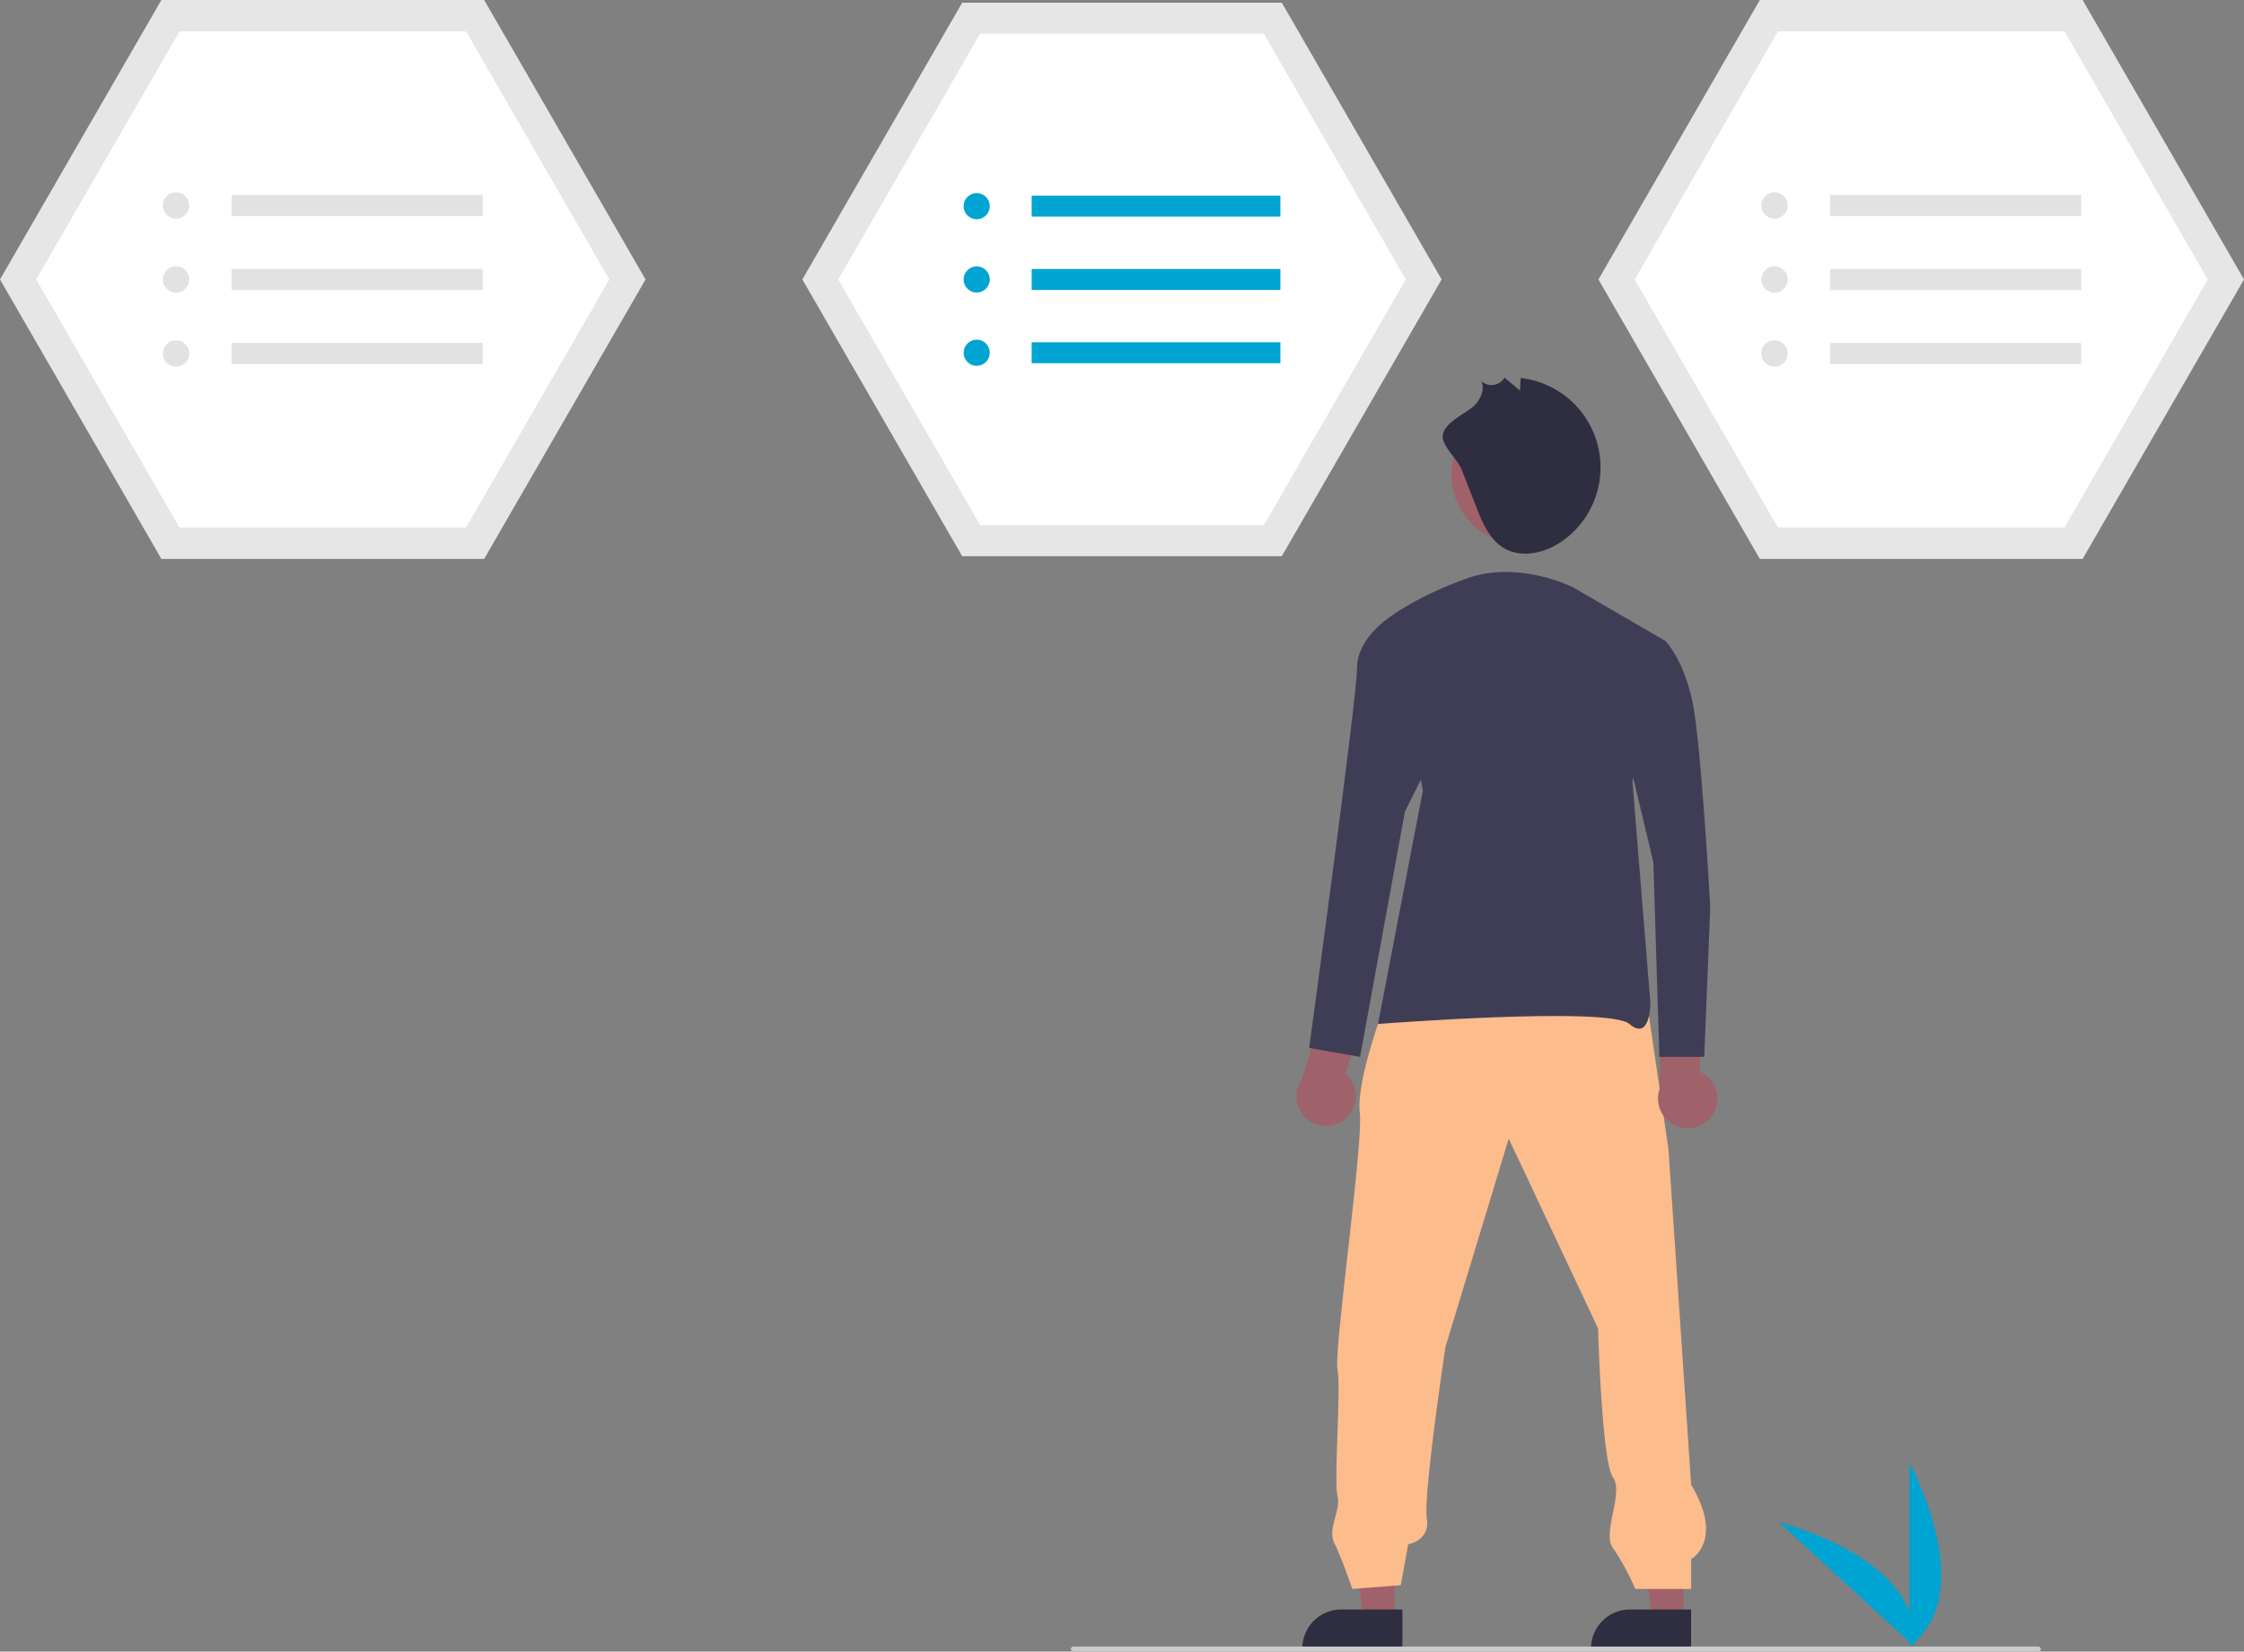 <svg id="Groupe_2064" data-name="Groupe 2064" xmlns="http://www.w3.org/2000/svg" width="478.113" height="352" viewBox="0 0 478.113 352">
  <rect x="0" y="0" width="478.113" height="352" fill="#808080" stroke="none"/>
  <path id="Tracé_9251" data-name="Tracé 9251" d="M911,740.754V701.722S926.211,729.394,911,740.754Z" transform="translate(-504.14 -389.903)" fill="#00a4d2"/>
  <path id="Tracé_9252" data-name="Tracé 9252" d="M888.2,751.524l-28.753-26.4S890.123,732.636,888.2,751.524Z" transform="translate(-480.405 -400.679)" fill="#00a4d2"/>
  <path id="Tracé_9253" data-name="Tracé 9253" d="M103.158,0H34.386L0,59.558l34.386,59.558h68.772l34.386-59.558Z" fill="#e6e6e6"/>
  <path id="Tracé_9254" data-name="Tracé 9254" d="M201.775,241.945h61.052l30.526-52.873L262.828,136.2H201.775l-30.526,52.873Z" transform="translate(-163.53 -129.514)" fill="#fff"/>
  <circle id="Ellipse_126" data-name="Ellipse 126" cx="2.817" cy="2.817" r="2.817" transform="translate(34.692 40.969)" fill="#e2e2e2"/>
  <circle id="Ellipse_127" data-name="Ellipse 127" cx="2.817" cy="2.817" r="2.817" transform="translate(34.692 56.741)" fill="#e2e2e2"/>
  <circle id="Ellipse_128" data-name="Ellipse 128" cx="2.817" cy="2.817" r="2.817" transform="translate(34.692 72.514)" fill="#e2e2e2"/>
  <rect id="Rectangle_255" data-name="Rectangle 255" width="53.514" height="4.506" transform="translate(49.338 41.532)" fill="#e2e2e2"/>
  <rect id="Rectangle_256" data-name="Rectangle 256" width="53.514" height="4.506" transform="translate(49.338 57.305)" fill="#e2e2e2"/>
  <rect id="Rectangle_257" data-name="Rectangle 257" width="53.514" height="4.506" transform="translate(49.338 73.078)" fill="#e2e2e2"/>
  <path id="Tracé_9255" data-name="Tracé 9255" d="M734.356,0H665.584L631.2,59.558l34.386,59.558h68.772l34.386-59.558Z" transform="translate(-290.628)" fill="#e6e6e6"/>
  <path id="Tracé_9256" data-name="Tracé 9256" d="M832.973,241.945h61.052l30.526-52.873L894.026,136.2H832.973l-30.526,52.873Z" transform="translate(-454.158 -129.514)" fill="#fff"/>
  <circle id="Ellipse_129" data-name="Ellipse 129" cx="2.817" cy="2.817" r="2.817" transform="translate(375.261 40.969)" fill="#e2e2e2"/>
  <circle id="Ellipse_130" data-name="Ellipse 130" cx="2.817" cy="2.817" r="2.817" transform="translate(375.261 56.741)" fill="#e2e2e2"/>
  <circle id="Ellipse_131" data-name="Ellipse 131" cx="2.817" cy="2.817" r="2.817" transform="translate(375.261 72.514)" fill="#e2e2e2"/>
  <rect id="Rectangle_258" data-name="Rectangle 258" width="53.514" height="4.506" transform="translate(389.907 41.532)" fill="#e2e2e2"/>
  <rect id="Rectangle_259" data-name="Rectangle 259" width="53.514" height="4.506" transform="translate(389.907 57.305)" fill="#e2e2e2"/>
  <rect id="Rectangle_260" data-name="Rectangle 260" width="53.514" height="4.506" transform="translate(389.907 73.078)" fill="#e2e2e2"/>
  <path id="Tracé_9257" data-name="Tracé 9257" d="M418.992,1.072h-68.1L316.836,60.051l34.052,58.98h68.1l34.053-58.98Z" transform="translate(-145.884 -0.494)" fill="#e6e6e6"/>
  <path id="Tracé_9258" data-name="Tracé 9258" d="M518.176,241.869h60.459l30.23-52.36-30.23-52.36H518.176l-30.23,52.359Z" transform="translate(-309.35 -129.952)" fill="#fff"/>
  <circle id="Ellipse_132" data-name="Ellipse 132" cx="2.789" cy="2.789" r="2.789" transform="translate(205.307 41.149)" fill="#00a4d2"/>
  <circle id="Ellipse_133" data-name="Ellipse 133" cx="2.789" cy="2.789" r="2.789" transform="translate(205.307 56.769)" fill="#00a4d2"/>
  <circle id="Ellipse_134" data-name="Ellipse 134" cx="2.789" cy="2.789" r="2.789" transform="translate(205.307 72.388)" fill="#00a4d2"/>
  <rect id="Rectangle_261" data-name="Rectangle 261" width="52.995" height="4.463" transform="translate(219.811 41.707)" fill="#00a4d2"/>
  <rect id="Rectangle_262" data-name="Rectangle 262" width="52.995" height="4.463" transform="translate(219.811 57.327)" fill="#00a4d2"/>
  <rect id="Rectangle_263" data-name="Rectangle 263" width="52.995" height="4.463" transform="translate(219.811 72.946)" fill="#00a4d2"/>
  <path id="Tracé_9259" data-name="Tracé 9259" d="M542.335,617.963H535.72l-3.147-25.515h9.763Z" transform="translate(-245.217 -272.786)" fill="#9f616a"/>
  <path id="Tracé_9260" data-name="Tracé 9260" d="M692.532,768.115H671.2v-.27a8.3,8.3,0,0,1,8.3-8.3h13.028Z" transform="translate(-393.728 -416.525)" fill="#2f2e41"/>
  <path id="Tracé_9261" data-name="Tracé 9261" d="M656.335,617.963H649.72l-3.147-25.515h9.763Z" transform="translate(-297.707 -272.786)" fill="#9f616a"/>
  <path id="Tracé_9262" data-name="Tracé 9262" d="M806.532,768.115H785.2v-.27a8.3,8.3,0,0,1,8.3-8.3h13.028Z" transform="translate(-446.218 -416.525)" fill="#2f2e41"/>
  <path id="Tracé_9263" data-name="Tracé 9263" d="M693.653,520.808s-5.552,15.071-4.759,21.416-5.552,50.765-4.759,54.731-.793,23.8,0,26.969-2.226,6.963-.64,10.135,3.813,9.695,3.813,9.695l10.312-.793,1.586-8.725s4.759-.793,3.966-5.552,3.966-36.487,3.966-36.487l13.484-44.419,19.037,40.453s.793,28.555,3.173,31.728-2.38,11.9,0,15.071a52.852,52.852,0,0,1,4.759,8.725h11.9v-6.346s7.139-3.966,0-15.864l-4.824-71.452-4.759-32.521Z" transform="translate(-399.172 -305.112)" fill="#fdbc8c"/>
  <circle id="Ellipse_135" data-name="Ellipse 135" cx="14.815" cy="14.815" r="14.815" transform="translate(309.235 86.329)" fill="#a0616a"/>
  <path id="Tracé_9264" data-name="Tracé 9264" d="M730.692,292.61l3.136,8.013c1.285,3.284,2.757,6.8,5.769,8.629,3.719,2.263,8.686,1.159,12.284-1.292a19.183,19.183,0,0,0-8.634-34.914l-.149,2.682-3.291-2.758a3.2,3.2,0,0,1-4.973.7c.865,1.792-.133,3.977-1.574,5.35-1.77,1.686-6.833,3.713-6.623,6.728C726.778,287.762,729.876,290.525,730.692,292.61Z" transform="translate(-419.249 -192.488)" fill="#2f2e41"/>
  <path id="Tracé_9265" data-name="Tracé 9265" d="M823.231,542.109a6.273,6.273,0,0,0-2.688-9.236l.3-14.332-8.666-2.3-.134,20.245a6.307,6.307,0,0,0,11.191,5.626Z" transform="translate(-458.4 -304.498)" fill="#9f616a"/>
  <path id="Tracé_9266" data-name="Tracé 9266" d="M742.542,352.937s-11.48-5.74-22.323-1.913-16.583,8.291-16.583,8.291l7.016,36.993-9.567,49.749s49.111-3.827,53.575,0,4.465-4.465,4.465-4.465l-3.827-47.2,7.016-29.977Z" transform="translate(-407.487 -227.821)" fill="#3f3d56"/>
  <path id="Tracé_9267" data-name="Tracé 9267" d="M679.256,541.921a6.273,6.273,0,0,0,.013-9.619l4.308-13.672-7.67-4.644-5.812,19.393a6.307,6.307,0,0,0,9.162,8.542Z" transform="translate(-392.656 -303.461)" fill="#9f616a"/>
  <path id="Tracé_9268" data-name="Tracé 9268" d="M695.582,367.513h-4.464s-7.016,4.465-7.016,10.843-10.2,81-10.2,81l10.843,1.913,9.567-52.3,7.016-14.032Z" transform="translate(-394.968 -236.02)" fill="#3f3d56"/>
  <path id="Tracé_9269" data-name="Tracé 9269" d="M792.1,376.97h12.118s3.827,3.827,5.74,12.756,3.827,44.008,3.827,44.008l-1.275,31.89h-9.567l-1.276-41.457-6.378-26.788Z" transform="translate(-449.396 -240.374)" fill="#3f3d56"/>
  <path id="Tracé_9270" data-name="Tracé 9270" d="M785.9,775.27H580.323a.54.54,0,0,1,0-1.079H785.9a.54.54,0,1,1,0,1.079Z" transform="translate(-351.635 -423.27)" fill="#cbcbcb"/>
</svg>
